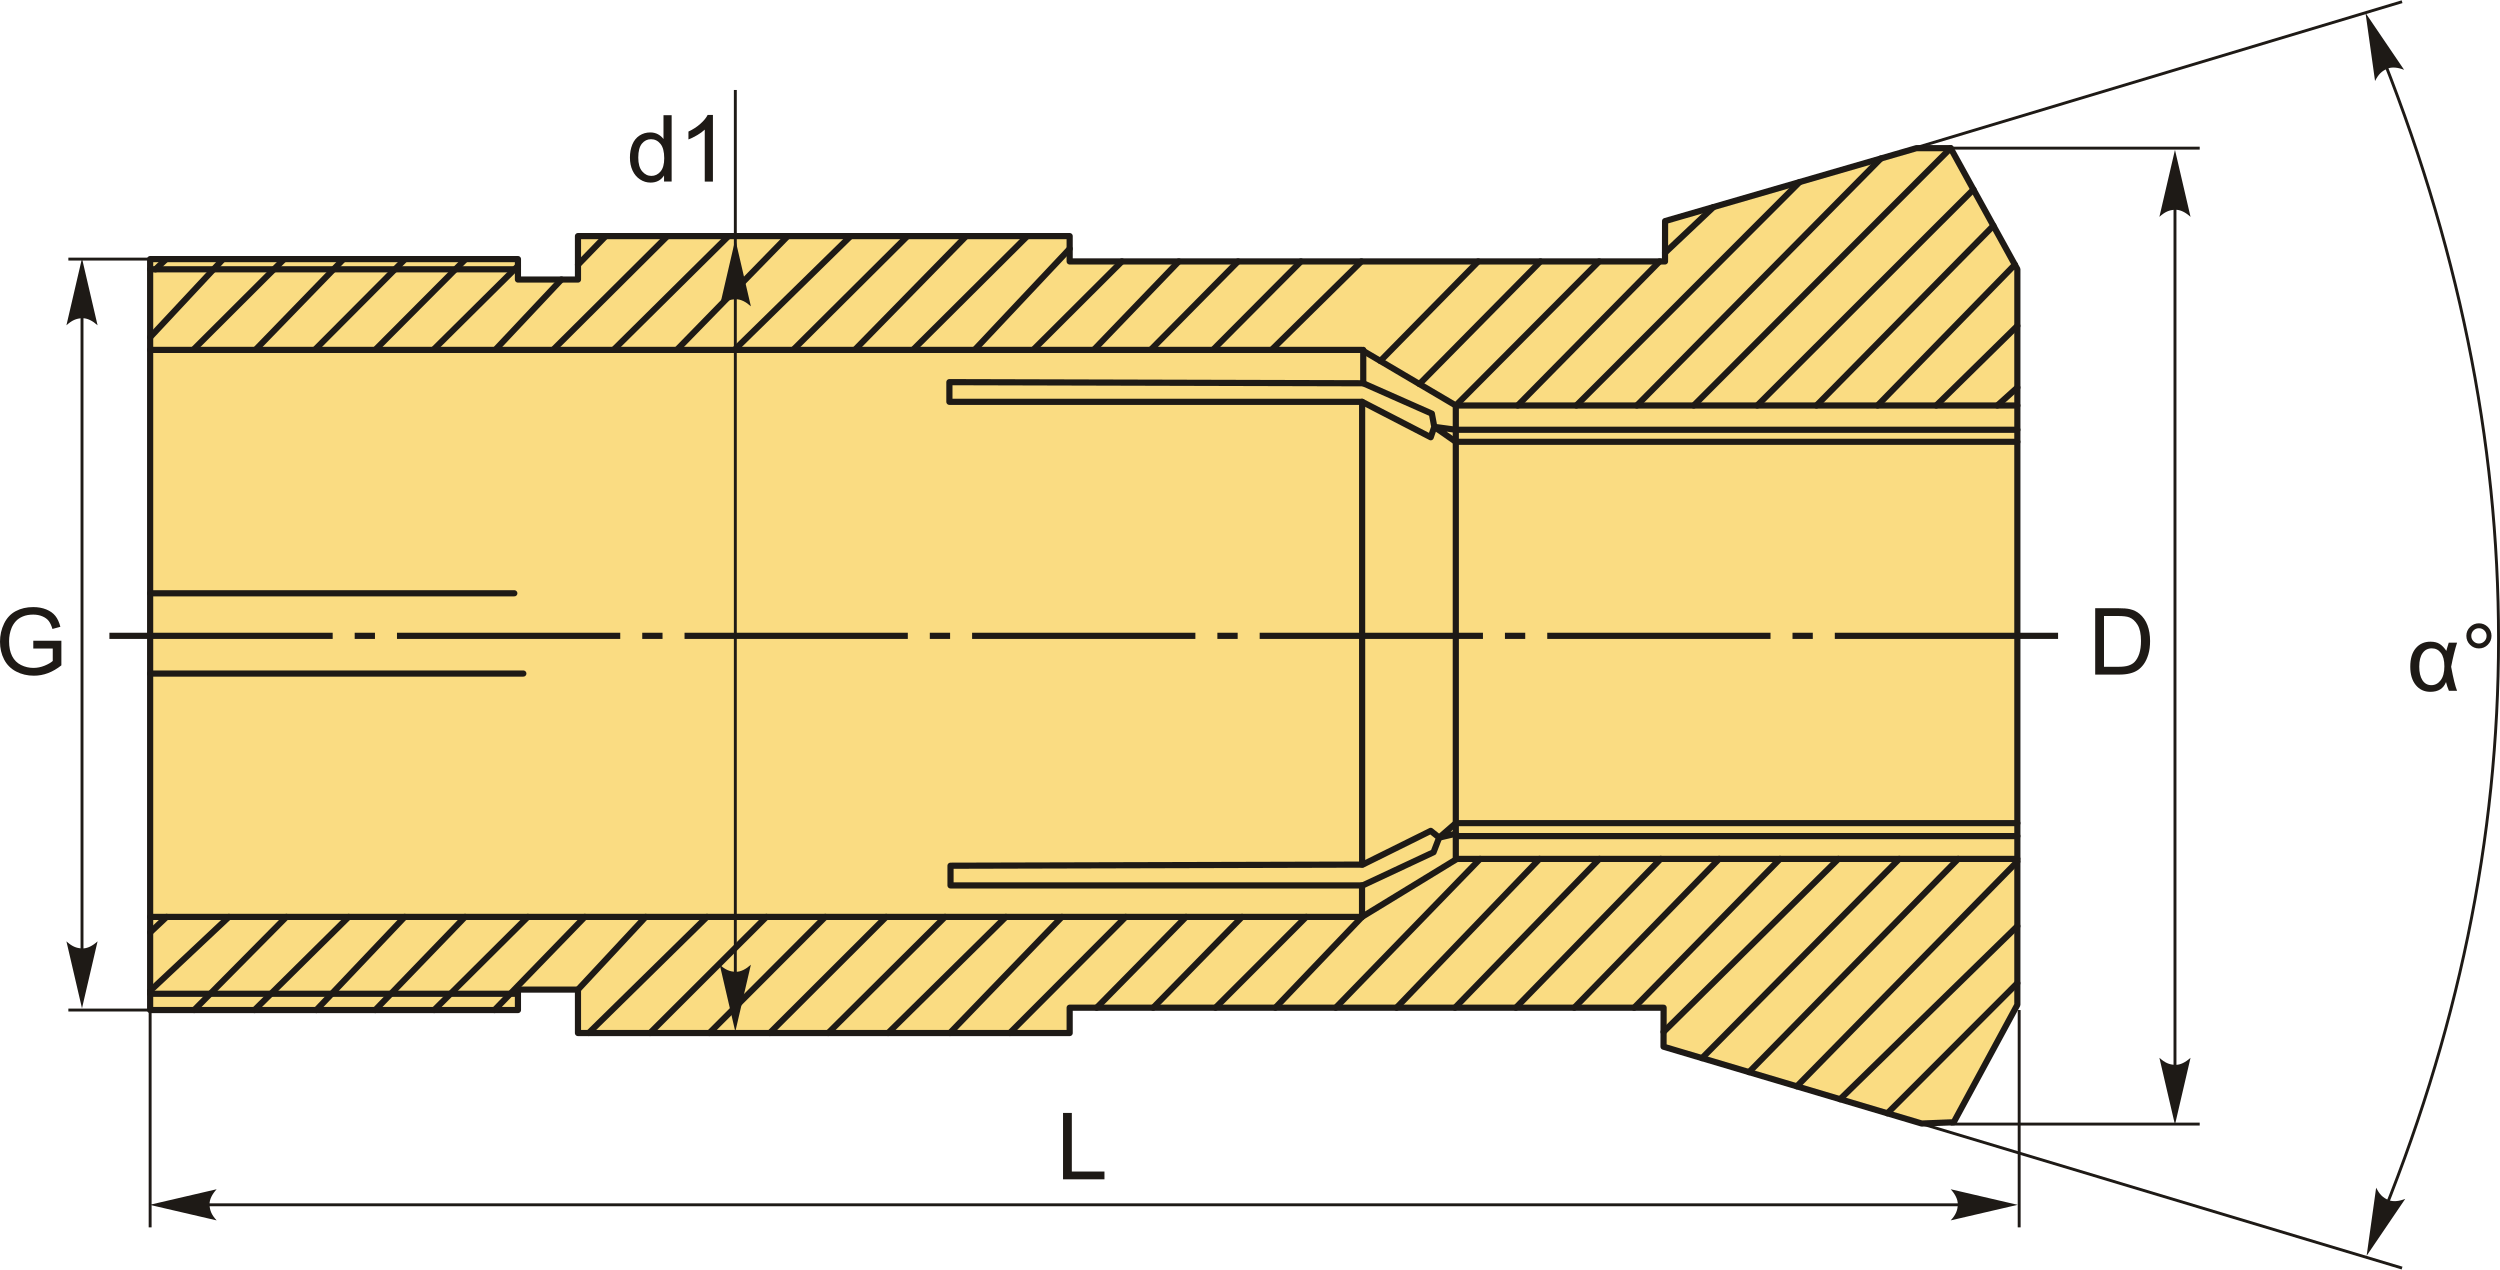 <?xml version="1.0" encoding="UTF-8"?>
<!DOCTYPE svg PUBLIC "-//W3C//DTD SVG 1.1//EN" "http://www.w3.org/Graphics/SVG/1.1/DTD/svg11.dtd">
<!-- Creator: CorelDRAW 2018 (64-Bit) -->
<svg xmlns="http://www.w3.org/2000/svg" xml:space="preserve" width="2022px" height="1027px" version="1.1" style="shape-rendering:geometricPrecision; text-rendering:geometricPrecision; image-rendering:optimizeQuality; fill-rule:evenodd; clip-rule:evenodd"
viewBox="0 0 2023.18 1027.08"
 xmlns:xlink="http://www.w3.org/1999/xlink">
 <defs>
  <style type="text/css">
   <![CDATA[
    .str1 {stroke:#1E1A16;stroke-width:2.36;stroke-miterlimit:22.926}
    .str0 {stroke:#1E1A16;stroke-width:5;stroke-linecap:round;stroke-linejoin:round;stroke-miterlimit:22.926}
    .fil1 {fill:none}
    .fil2 {fill:#1E1A16}
    .fil0 {fill:#FADC82}
    .fil4 {fill:#1E1A16;fill-rule:nonzero}
    .fil3 {fill:#1E1A16;fill-rule:nonzero}
   ]]>
  </style>
 </defs>
 <g id="Layer_x0020_1">
  <g id="_2733909026016">
   <g>
    <polygon class="fil0 str0" points="121.5,209.42 419.16,209.42 419.16,225.95 467.74,225.95 467.74,190.81 865.65,190.81 865.65,211.31 1347.44,211.31 1347.5,178.66 1550.96,119.63 1578.59,119.63 1632.59,217.59 1632.59,812.88 1581.1,907.95 1555.24,908.98 1346.25,846.79 1346.31,815.25 865.65,815.25 865.65,835.74 467.74,835.74 467.74,800.6 419.16,800.6 419.16,817.14 121.5,817.14 "/>
    <line class="fil1 str0" x1="419.16" y1="217.69" x2="121.5" y2= "217.69" />
    <polyline class="fil1 str0" points="1632.59,327.91 1178.14,327.91 1101.86,282.89 121.5,282.89 "/>
    <line class="fil1 str0" x1="125.79" y1="217.69" x2="134.51" y2= "209.42" />
    <line class="fil1 str0" x1="121.5" y1="272.65" x2="180.55" y2= "209.42" />
    <line class="fil1 str0" x1="156.32" y1="282.89" x2="229.97" y2= "209.42" />
    <line class="fil1 str0" x1="206.71" y1="282.89" x2="277.95" y2= "209.42" />
    <line class="fil1 str0" x1="254.69" y1="282.89" x2="327.86" y2= "209.42" />
    <line class="fil1 str0" x1="303.63" y1="282.89" x2="376.8" y2= "209.42" />
    <line class="fil1 str0" x1="350.64" y1="282.89" x2="419.16" y2= "214.98" />
    <line class="fil1 str0" x1="400.79" y1="282.89" x2="454.34" y2= "225.95" />
    <line class="fil1 str0" x1="467.74" y1="214.01" x2="490.2" y2= "190.81" />
    <line class="fil1 str0" x1="447.55" y1="282.89" x2="540.11" y2= "190.81" />
    <line class="fil1 str0" x1="496.5" y1="282.89" x2="589.54" y2= "190.81" />
    <line class="fil1 str0" x1="637.51" y1="190.81" x2="547.72" y2= "282.89" />
    <line class="fil1 str0" x1="688.39" y1="190.81" x2="594.38" y2= "282.89" />
    <line class="fil1 str0" x1="734.43" y1="190.81" x2="641.87" y2= "282.89" />
    <line class="fil1 str0" x1="781.92" y1="190.81" x2="691.78" y2= "282.89" />
    <line class="fil1 str0" x1="831.35" y1="190.81" x2="738.79" y2= "282.89" />
    <line class="fil1 str0" x1="865.65" y1="201.06" x2="788.7" y2= "282.89" />
    <line class="fil1 str0" x1="907.91" y1="211.31" x2="836.13" y2= "282.89" />
    <line class="fil1 str0" x1="953.94" y1="211.31" x2="885.13" y2= "282.89" />
    <line class="fil1 str0" x1="931.17" y1="282.89" x2="1001.92" y2= "211.31" />
    <line class="fil1 str0" x1="981.57" y1="282.89" x2="1052.8" y2= "211.31" />
    <line class="fil1 str0" x1="1029.05" y1="282.89" x2="1101.74" y2= "211.31" />
    <line class="fil1 str0" x1="1117.06" y1="291.87" x2="1196.24" y2= "211.31" />
    <line class="fil1 str0" x1="1148.69" y1="310.54" x2="1246.63" y2= "211.31" />
    <line class="fil1 str0" x1="1178.14" y1="327.91" x2="1294.12" y2= "211.31" />
    <line class="fil1 str0" x1="1228.22" y1="327.91" x2="1343.07" y2= "211.31" />
    <line class="fil1 str0" x1="1347.45" y1="204.32" x2="1386.68" y2= "167.29" />
    <line class="fil1 str0" x1="1275.71" y1="327.91" x2="1456.36" y2= "147.07" />
    <line class="fil1 str0" x1="1324.65" y1="327.91" x2="1522.15" y2= "127.99" />
    <line class="fil1 str0" x1="1370.69" y1="327.91" x2="1578.59" y2= "119.63" />
    <line class="fil1 str0" x1="1422.05" y1="327.91" x2="1597.04" y2= "153.1" />
    <line class="fil1 str0" x1="1470.03" y1="327.91" x2="1613.19" y2= "182.4" />
    <line class="fil1 str0" x1="1519.46" y1="327.91" x2="1630.57" y2= "213.93" />
    <line class="fil1 str0" x1="1566.95" y1="327.91" x2="1632.59" y2= "263.44" />
    <line class="fil1 str0" x1="1616.37" y1="327.91" x2="1632.59" y2= "313.35" />
    <polyline class="fil1 str0" points="121.5,741.75 1102.25,741.75 1179.07,694.81 1632.59,694.81 "/>
    <line class="fil1 str0" x1="419.16" y1="803.96" x2="121.5" y2= "803.96" />
    <line class="fil1 str0" x1="121.5" y1="754.33" x2="134.85" y2= "741.75" />
    <line class="fil1 str0" x1="121.5" y1="801.62" x2="185.26" y2= "741.75" />
    <line class="fil1 str0" x1="157.12" y1="817.14" x2="231.77" y2= "741.75" />
    <line class="fil1 str0" x1="205.97" y1="817.14" x2="282.18" y2= "741.75" />
    <line class="fil1 str0" x1="256" y1="817.14" x2="327.51" y2= "741.75" />
    <line class="fil1 str0" x1="303.67" y1="817.14" x2="376.36" y2= "741.75" />
    <line class="fil1 str0" x1="351.35" y1="817.14" x2="427.16" y2= "741.75" />
    <line class="fil1 str0" x1="400.2" y1="817.14" x2="473.28" y2= "741.75" />
    <line class="fil1 str0" x1="467.74" y1="800.6" x2="522.52" y2= "741.75" />
    <line class="fil1 str0" x1="476.4" y1="835.74" x2="572.15" y2= "741.75" />
    <line class="fil1 str0" x1="526.04" y1="835.74" x2="620.22" y2= "741.75" />
    <line class="fil1 str0" x1="574.1" y1="835.74" x2="667.89" y2= "741.75" />
    <line class="fil1 str0" x1="622.95" y1="835.74" x2="717.14" y2= "741.75" />
    <line class="fil1 str0" x1="670.24" y1="835.74" x2="764.81" y2= "741.75" />
    <line class="fil1 str0" x1="718.7" y1="835.74" x2="814.05" y2= "741.75" />
    <line class="fil1 str0" x1="768.72" y1="835.74" x2="859.38" y2= "741.75" />
    <line class="fil1 str0" x1="817.18" y1="835.74" x2="910.97" y2= "741.75" />
    <line class="fil1 str0" x1="887.52" y1="815.25" x2="959.82" y2= "741.75" />
    <line class="fil1 str0" x1="933.24" y1="815.25" x2="1005.15" y2= "741.75" />
    <line class="fil1 str0" x1="983.66" y1="815.25" x2="1057.13" y2= "741.75" />
    <line class="fil1 str0" x1="1032.12" y1="815.25" x2="1102.25" y2= "741.75" />
    <line class="fil1 str0" x1="1080.97" y1="815.25" x2="1197.81" y2= "694.81" />
    <line class="fil1 str0" x1="1130.21" y1="815.25" x2="1245.88" y2= "694.81" />
    <line class="fil1 str0" x1="1177.49" y1="815.25" x2="1294.34" y2= "694.81" />
    <line class="fil1 str0" x1="1226.73" y1="815.25" x2="1343.97" y2= "694.81" />
    <line class="fil1 str0" x1="1274.02" y1="815.25" x2="1391.26" y2= "694.81" />
    <line class="fil1 str0" x1="1322.48" y1="815.25" x2="1440.5" y2= "694.81" />
    <line class="fil1 str0" x1="1346.27" y1="834.83" x2="1487.78" y2= "694.81" />
    <line class="fil1 str0" x1="1377.39" y1="856.05" x2="1537.02" y2= "694.81" />
    <line class="fil1 str0" x1="1415.45" y1="867.38" x2="1584.7" y2= "694.81" />
    <line class="fil1 str0" x1="1454.13" y1="878.89" x2="1632.59" y2= "696.88" />
    <line class="fil1 str0" x1="1632.59" y1="749.25" x2="1489.14" y2= "889.31" />
    <line class="fil1 str0" x1="1527.42" y1="900.7" x2="1632.59" y2= "795.37" />
    <line class="fil1 str0" x1="121.5" y1="479.88" x2="416.21" y2= "479.88" />
    <line class="fil1 str0" x1="121.5" y1="544.83" x2="423.51" y2= "544.83" />
    <line class="fil1 str0" x1="1178.14" y1="327.91" x2="1178.14" y2= "694.81" />
    <line class="fil1 str0" x1="1632.59" y1="357.28" x2="1178.14" y2= "357.28" />
    <line class="fil1 str0" x1="1632.59" y1="347.53" x2="1178.14" y2= "347.53" />
    <line class="fil1 str0" x1="1632.59" y1="676.36" x2="1178.14" y2= "676.36" />
    <line class="fil1 str0" x1="1632.59" y1="665.88" x2="1178.14" y2= "665.88" />
    <polyline class="fil1 str0" points="1178.14,357.28 1160.73,345.18 1178.14,347.53 "/>
    <polygon class="fil0 str0" points="1103.24,309.91 768.32,309 768.32,324.92 1102.33,324.92 1157.85,353.59 1160.73,345.18 1158.76,334.48 "/>
    <line class="fil1 str0" x1="1103.24" y1="309.91" x2="1103.24" y2= "282.89" />
    <polygon class="fil0 str0" points="1102.79,699.44 769.23,700.35 769.23,716.28 1102.79,716.28 1160.13,689.43 1164.68,677.6 1157.85,672.13 "/>
    <line class="fil1 str0" x1="1102.33" y1="324.92" x2="1102.33" y2= "699.44" />
    <line class="fil1 str0" x1="1102.25" y1="741.75" x2="1102.25" y2= "716.28" />
    <polyline class="fil1 str0" points="1178.14,674.46 1164.68,677.6 1178.14,665.88 "/>
   </g>
   <path id="ось.cdr" class="fil2" d="M303.45 511.8l-16.41 0 0 5 16.41 0 0 -5zm-214.91 0l180.69 0 0 5 -180.69 0 0 -5zm447.63 0l-16.42 0 0 5 16.42 0 0 -5zm-214.91 0l180.69 0 0 5 -180.69 0 0 -5zm447.63 0l-16.42 0 0 5 16.42 0 0 -5zm-214.91 0l180.69 0 0 5 -180.69 0 0 -5zm447.63 0l-16.42 0 0 5 16.42 0 0 -5zm-214.91 0l180.69 0 0 5 -180.69 0 0 -5zm447.63 0l-16.42 0 0 5 16.42 0 0 -5zm-214.91 0l180.69 0 0 5 -180.69 0 0 -5zm447.63 0l-16.42 0 0 5 16.42 0 0 -5zm-214.91 0l180.69 0 0 5 -180.69 0 0 -5zm232.72 0l180.69 0 0 5 -180.69 0 0 -5z"/>
   <line class="fil1 str1" x1="121.5" y1="209.42" x2="55.32" y2= "209.42" />
   <line class="fil1 str1" x1="121.5" y1="817.14" x2="55.32" y2= "817.14" />
   <line class="fil1 str1" x1="66.37" y1="226.67" x2="66.37" y2= "802.43" />
   <path id="стрелка.cdr" class="fil3" d="M66.35 208.8l12.61 54.2c-3.9,-3.54 -8.22,-5.91 -12.59,-5.74 -4.66,0.2 -8.17,1.69 -12.62,5.74l12.6 -54.2z"/>
   <path id="стрелка.cdr_0" class="fil3" d="M66.35 815.75l12.61 -54.21c-3.9,3.55 -8.22,5.92 -12.59,5.74 -4.66,-0.2 -8.17,-1.68 -12.62,-5.74l12.6 54.21z"/>
   <path class="fil4" d="M26.94 524.58l0 -6.3 22.73 0 0 19.91c-3.49,2.77 -7.09,4.88 -10.8,6.28 -3.72,1.4 -7.53,2.1 -11.43,2.1 -5.28,0 -10.07,-1.13 -14.38,-3.39 -4.31,-2.25 -7.57,-5.53 -9.76,-9.79 -2.2,-4.28 -3.3,-9.06 -3.3,-14.32 0,-5.23 1.09,-10.11 3.28,-14.65 2.18,-4.52 5.32,-7.89 9.42,-10.08 4.11,-2.2 8.83,-3.3 14.19,-3.3 3.87,0 7.39,0.63 10.53,1.89 3.13,1.26 5.6,3.02 7.37,5.25 1.79,2.25 3.14,5.19 4.07,8.81l-6.42 1.75c-0.81,-2.73 -1.81,-4.88 -3,-6.46 -1.2,-1.56 -2.9,-2.81 -5.13,-3.75 -2.21,-0.93 -4.67,-1.41 -7.39,-1.41 -3.24,0 -6.04,0.5 -8.41,1.49 -2.37,0.99 -4.27,2.29 -5.73,3.91 -1.45,1.62 -2.58,3.39 -3.38,5.32 -1.36,3.34 -2.05,6.94 -2.05,10.83 0,4.8 0.83,8.81 2.47,12.05 1.65,3.23 4.05,5.63 7.19,7.19 3.15,1.57 6.49,2.35 10.03,2.35 3.07,0 6.07,-0.6 9,-1.78 2.93,-1.2 5.14,-2.47 6.65,-3.83l0 -10.07 -15.75 0z"/>
   <line class="fil1 str1" x1="121.5" y1="817.14" x2="121.5" y2= "993.01" />
   <line class="fil1 str1" x1="1634.06" y1="817.14" x2="1634.06" y2= "993.01" />
   <line class="fil1 str1" x1="138.99" y1="974.75" x2="1610.31" y2= "974.75" />
   <path id="стрелка.cdr_1" class="fil3" d="M121.11 974.77l54.21 -12.61c-3.55,3.9 -5.92,8.22 -5.74,12.59 0.2,4.66 1.68,8.17 5.74,12.62l-54.21 -12.6z"/>
   <path id="стрелка.cdr_2" class="fil3" d="M1632.85 974.77l-54.21 -12.61c3.54,3.9 5.92,8.22 5.74,12.59 -0.2,4.66 -1.68,8.17 -5.74,12.62l54.21 -12.6z"/>
   <polygon class="fil4" points="860.28,954.13 860.28,900.4 867.4,900.4 867.4,947.83 893.81,947.83 893.81,954.13 "/>
   <line class="fil1 str1" x1="595.08" y1="72.55" x2="595.08" y2= "802.43" />
   <path id="стрелка.cdr_3" class="fil3" d="M595.06 193.43l12.61 54.21c-3.9,-3.54 -8.22,-5.91 -12.59,-5.74 -4.66,0.2 -8.17,1.68 -12.62,5.74l12.6 -54.21z"/>
   <path id="стрелка.cdr_4" class="fil3" d="M595.06 834.65l12.61 -54.2c-3.9,3.54 -8.22,5.91 -12.59,5.74 -4.66,-0.2 -8.17,-1.69 -12.62,-5.74l12.6 54.2z"/>
   <path class="fil4" d="M537.39 146.68l0 -4.94c-2.46,3.84 -6.09,5.77 -10.88,5.77 -3.1,0 -5.95,-0.85 -8.54,-2.57 -2.6,-1.7 -4.62,-4.09 -6.05,-7.14 -1.43,-3.06 -2.14,-6.58 -2.14,-10.55 0,-3.88 0.65,-7.39 1.94,-10.56 1.3,-3.15 3.24,-5.57 5.82,-7.25 2.58,-1.69 5.48,-2.53 8.67,-2.53 2.35,0 4.44,0.5 6.27,1.49 1.82,0.99 3.31,2.29 4.46,3.88l0 -19.32 6.6 0 0 53.72 -6.15 0zm-20.86 -19.42c0,4.98 1.05,8.69 3.16,11.15 2.11,2.47 4.59,3.69 7.46,3.69 2.89,0 5.34,-1.17 7.36,-3.52 2.02,-2.35 3.03,-5.94 3.03,-10.77 0,-5.3 -1.03,-9.2 -3.09,-11.69 -2.05,-2.49 -4.59,-3.73 -7.6,-3.73 -2.94,0 -5.39,1.19 -7.37,3.58 -1.96,2.39 -2.95,6.15 -2.95,11.29z"/>
   <path id="1" class="fil4" d="M576.95 146.68l-6.61 0 0 -42.04c-1.59,1.52 -3.67,3.04 -6.25,4.55 -2.58,1.51 -4.9,2.65 -6.95,3.4l0 -6.38c3.69,-1.72 6.91,-3.82 9.68,-6.3 2.76,-2.46 4.72,-4.85 5.87,-7.18l4.26 0 0 53.95z"/>
   <line class="fil1 str1" x1="1578.59" y1="119.63" x2="1780.16" y2= "119.63" />
   <line class="fil1 str1" x1="1578.59" y1="909.43" x2="1780.16" y2= "909.43" />
   <line class="fil1 str1" x1="1760.15" y1="131.68" x2="1760.15" y2= "882.74" />
   <path id="стрелка.cdr_5" class="fil3" d="M1760.14 121.03l12.6 54.21c-3.89,-3.55 -8.21,-5.92 -12.59,-5.74 -4.65,0.19 -8.17,1.68 -12.62,5.74l12.61 -54.21z"/>
   <path id="стрелка.cdr_6" class="fil3" d="M1760.14 909.96l12.6 -54.2c-3.89,3.54 -8.21,5.91 -12.59,5.74 -4.65,-0.2 -8.17,-1.69 -12.62,-5.74l12.61 54.2z"/>
   <path class="fil4" d="M1695.58 545.67l0 -53.73 18.51 0c4.18,0 7.37,0.25 9.57,0.77 3.07,0.71 5.7,2 7.88,3.85 2.83,2.4 4.95,5.45 6.35,9.18 1.41,3.72 2.11,7.99 2.11,12.78 0,4.07 -0.47,7.69 -1.42,10.84 -0.95,3.15 -2.18,5.76 -3.67,7.83 -1.5,2.06 -3.12,3.69 -4.9,4.86 -1.76,1.19 -3.9,2.09 -6.4,2.7 -2.52,0.62 -5.39,0.92 -8.64,0.92l-19.39 0zm7.13 -6.31l11.45 0c3.54,0 6.32,-0.32 8.33,-0.98 2.02,-0.67 3.62,-1.59 4.82,-2.79 1.67,-1.69 2.99,-3.97 3.93,-6.82 0.93,-2.85 1.41,-6.3 1.41,-10.37 0,-5.62 -0.93,-9.95 -2.76,-12.98 -1.84,-3.02 -4.08,-5.05 -6.72,-6.07 -1.9,-0.74 -4.97,-1.1 -9.19,-1.1l-11.27 0 0 41.11z"/>
   <line class="fil1 str1" x1="1504.24" y1="133.18" x2="1943.92" y2= "1.13" />
   <line class="fil1 str1" x1="1504.24" y1="893.9" x2="1943.92" y2= "1025.95" />
   <path class="fil1 str1" d="M1922.67 32.45c132.44,324.64 132.44,646.05 0,964.23"/>
   <path id="стрелка.cdr_7" class="fil3" d="M1914.35 10.19l31.24 46.06c-4.91,-1.91 -9.8,-2.57 -13.81,-0.84 -4.28,1.86 -7.02,4.51 -9.72,9.9l-7.71 -55.12z"/>
   <path id="стрелка.cdr_8" class="fil3" d="M1915.24 1016.03l31.24 -46.06c-4.91,1.9 -9.8,2.57 -13.81,0.83 -4.28,-1.86 -7.02,-4.51 -9.72,-9.89l-7.71 55.12z"/>
   <path class="fil4" d="M1981.69 519.85l6.76 0c-1.74,5.39 -3.34,11.88 -4.81,19.5 1.74,9.43 3.34,15.9 4.81,19.44l-6.61 0c-1.03,-2.44 -1.81,-4.81 -2.35,-7.1 -2.02,5.29 -6.25,7.93 -12.69,7.93 -4.88,0 -8.8,-1.83 -11.78,-5.49 -2.98,-3.65 -4.46,-8.62 -4.46,-14.88 0,-6.44 1.48,-11.42 4.47,-14.93 2.99,-3.53 6.96,-5.29 11.88,-5.29 3.05,0 5.54,0.61 7.47,1.85 1.92,1.22 3.71,3.1 5.38,5.61 0.16,-0.86 0.81,-3.07 1.93,-6.64zm-13.7 4.58c-3.14,0 -5.6,1.27 -7.43,3.81 -1.81,2.54 -2.73,6.2 -2.73,11 0,4.66 0.87,8.32 2.59,10.99 1.72,2.66 4.12,3.99 7.19,3.99 3.02,0 5.53,-1.32 7.54,-3.93 2.02,-2.61 3.02,-6.39 3.02,-11.31 0,-4.8 -0.94,-8.42 -2.82,-10.88 -1.88,-2.45 -4.34,-3.67 -7.36,-3.67z"/>
   <path id="1" class="fil4" d="M1995.96 514.31c0,-2.8 1,-5.19 2.99,-7.18 1.99,-1.97 4.38,-2.96 7.17,-2.96 2.82,0 5.23,0.99 7.21,2.96 1.98,1.99 2.97,4.38 2.97,7.18 0,2.81 -1,5.22 -2.99,7.2 -1.99,1.99 -4.39,2.99 -7.19,2.99 -2.79,0 -5.18,-0.99 -7.17,-2.96 -1.99,-1.99 -2.99,-4.39 -2.99,-7.23zm3.98 0.03c0,1.71 0.6,3.16 1.81,4.37 1.22,1.22 2.68,1.82 4.4,1.82 1.69,0 3.14,-0.6 4.36,-1.82 1.21,-1.21 1.81,-2.66 1.81,-4.37 0,-1.72 -0.6,-3.17 -1.81,-4.38 -1.22,-1.21 -2.67,-1.81 -4.36,-1.81 -1.72,0 -3.18,0.6 -4.4,1.81 -1.21,1.21 -1.81,2.66 -1.81,4.38z"/>
  </g>
 </g>
</svg>
